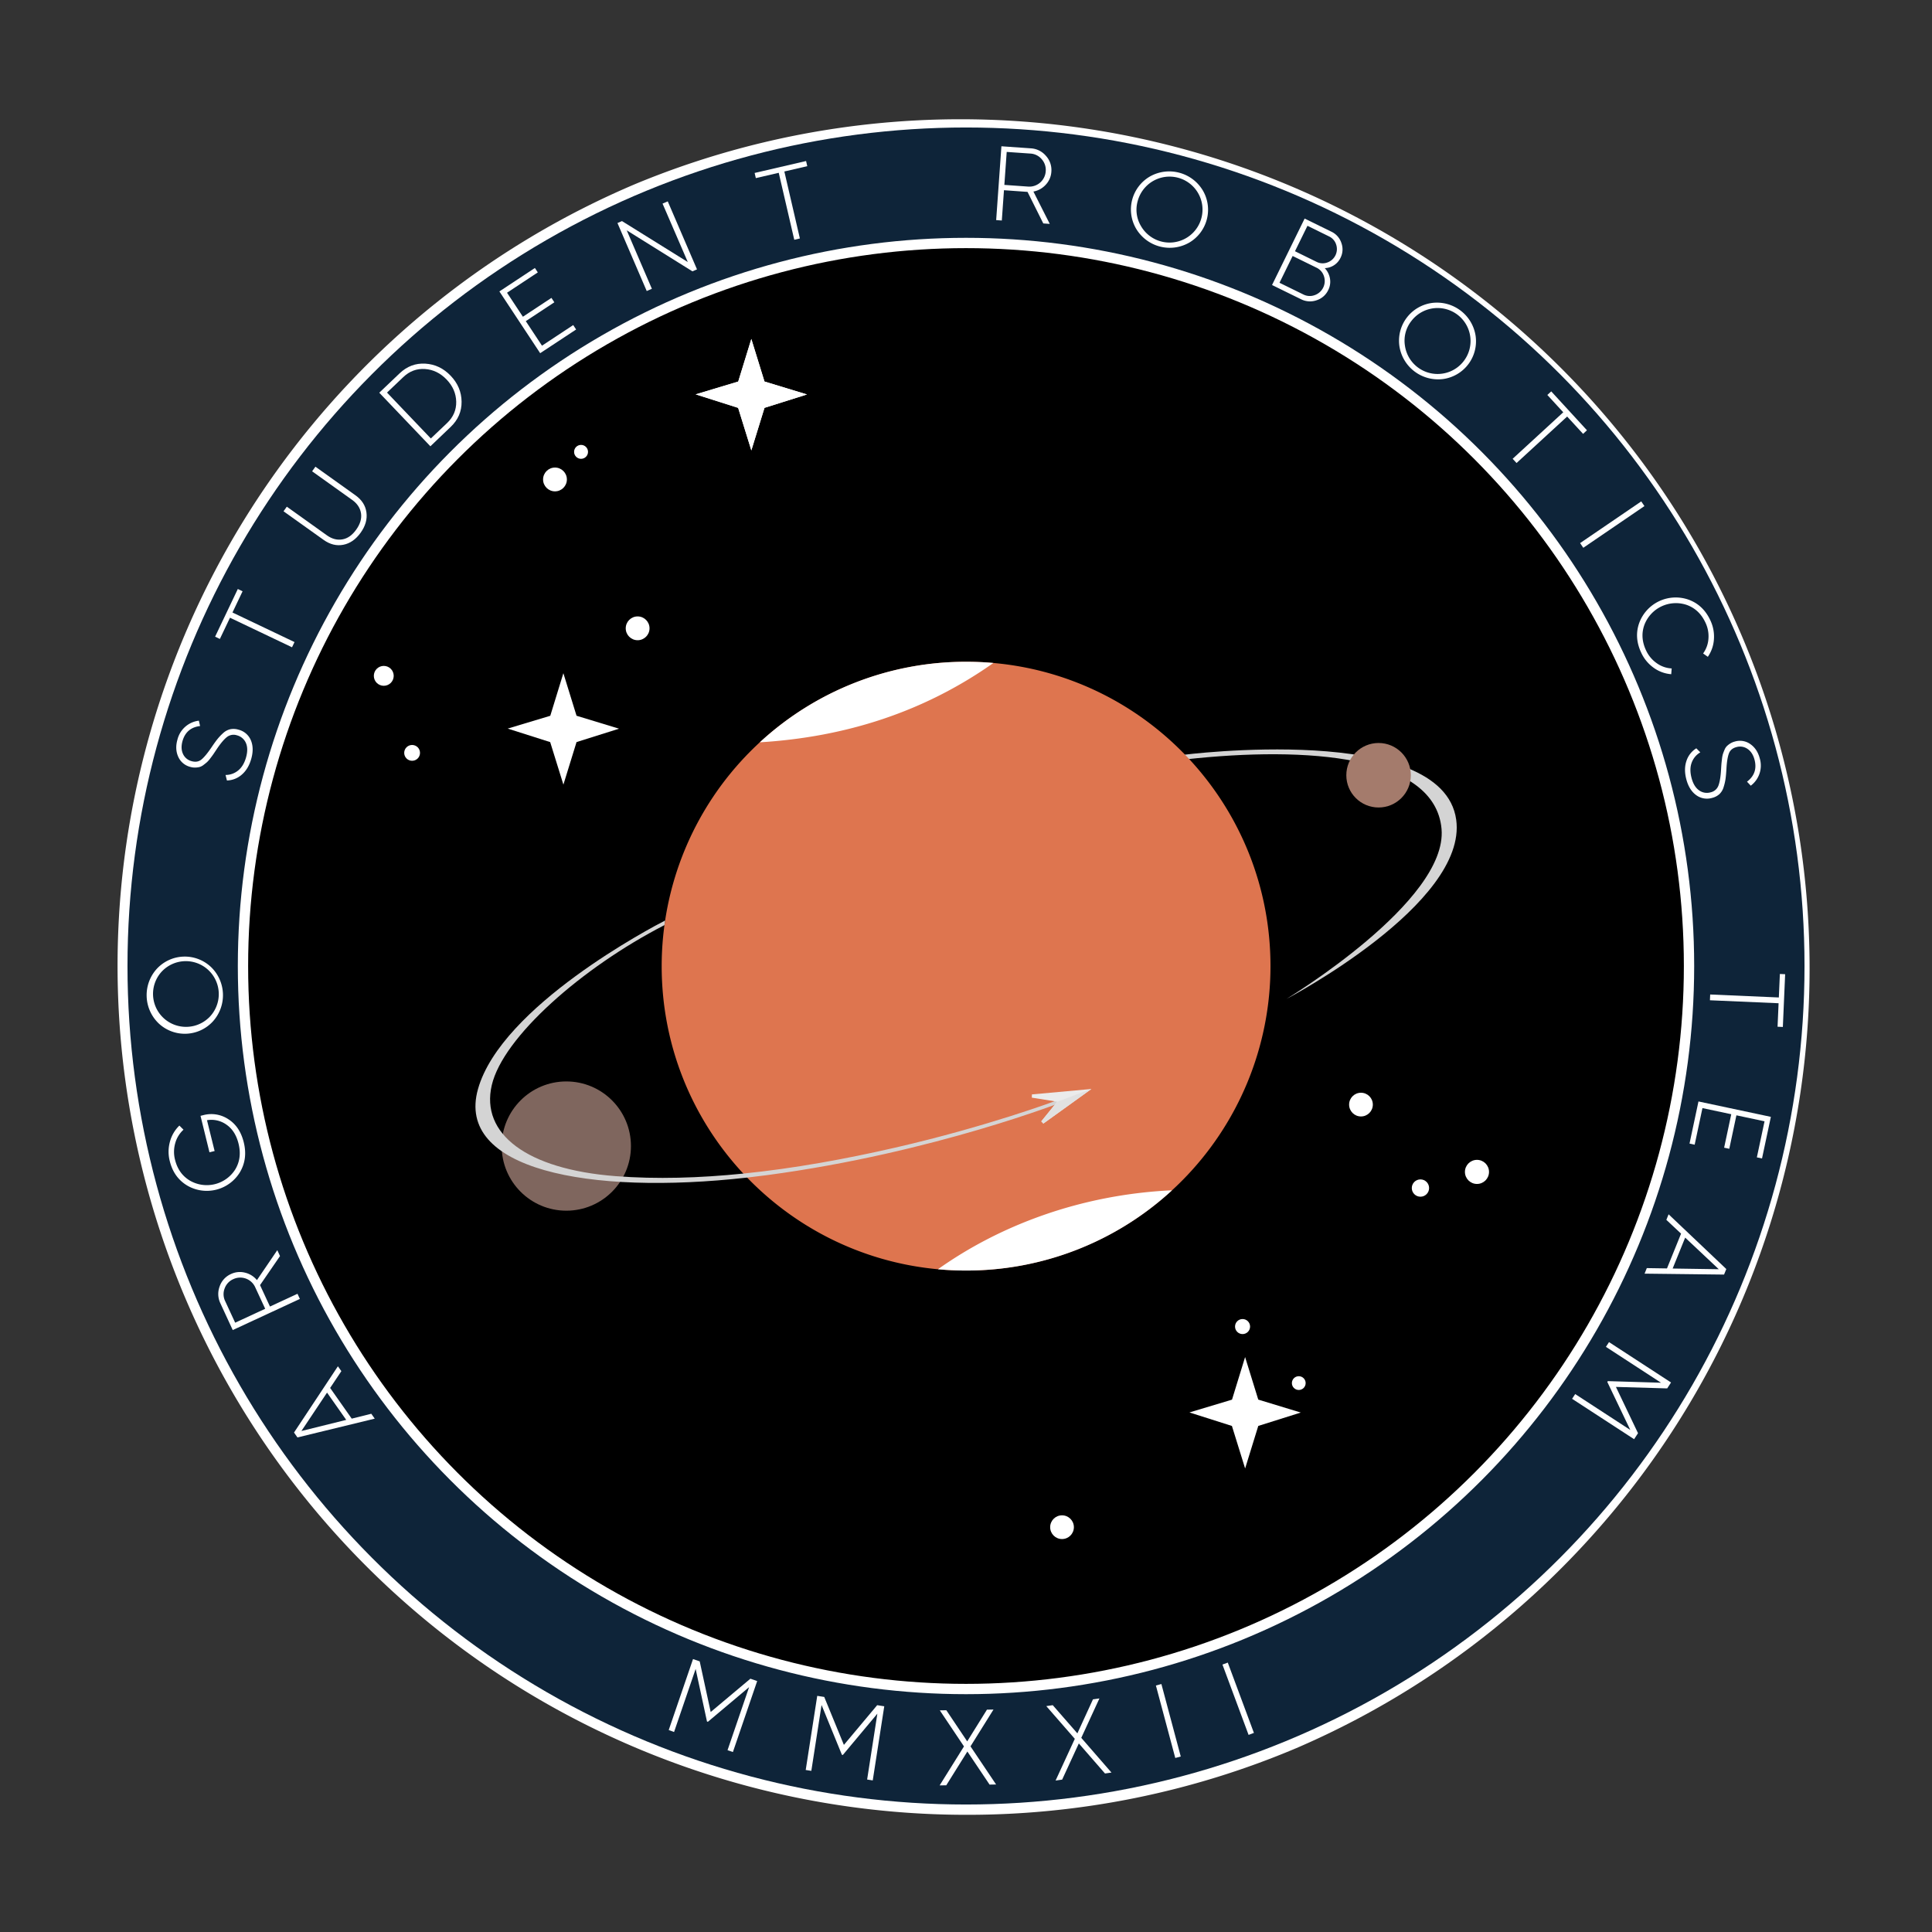 <svg id="Layer_1" data-name="Layer 1" xmlns="http://www.w3.org/2000/svg" viewBox="0 0 1875 1875"><rect x="0" y="0" width="1875" height="1875" fill="#333333" stroke="none"/><defs><style>.cls-1{fill:#fff;}.cls-2{fill:#0e2439;}.cls-3{fill:#7f665e;}.cls-4{fill:#d4d4d4;}.cls-5{fill:#de754f;}.cls-6{fill:#ebebeb;}.cls-7{fill:#e1e1e1;}.cls-8{fill:#a47b6c;}.cls-9{fill:none;stroke:#fff;stroke-miterlimit:10;stroke-width:10px;}</style></defs><path class="cls-1" d="M937.5,1761.27A824,824,0,0,1,616.85,178.47a824,824,0,0,1,641.3,1518.06A818.58,818.58,0,0,1,937.5,1761.27Z"/><circle class="cls-2" cx="937.5" cy="937.5" r="813.77"/><circle cx="937.5" cy="937.5" r="701.69"/><circle class="cls-3" cx="549.61" cy="1112.25" r="62.72"/><path class="cls-4" d="M1150.94,736.94c117.28-12.87,241.7-4,248.07,67.51,6.27,70.38-150.5,165-150.5,165s176-92.29,164.73-173.93c-13.14-95.3-265.55-62.88-265.55-62.88Z"/><path class="cls-5" d="M1233,937.65a295.41,295.41,0,0,1-295.41,295.41q-13.8,0-27.29-1.25C759.92,1218,642.16,1091.6,642.16,937.65A295.43,295.43,0,0,1,937.58,642.23q13.41,0,26.53,1.18C1114.83,656.82,1233,783.43,1233,937.65Z"/><path class="cls-1" d="M964.11,643.41c-67.43,47.56-143.48,71.92-226.7,77a294.35,294.35,0,0,1,200.17-78.16Q951,642.23,964.11,643.41Z"/><path class="cls-1" d="M1137.46,1155.17a294.3,294.3,0,0,1-199.88,77.89q-13.8,0-27.29-1.25C969.1,1190,1047.51,1159.38,1137.46,1155.17Z"/><path class="cls-4" d="M645.46,893.36c-12.15,6.25-158.9,83.06-181.58,163.58-22,78,107,103.22,261.18,85.9q9.66-1.08,19.46-2.39c162.49-21.71,289.79-72.25,289.79-72.25l-9.15-.06s-66.56,25-156.19,45.59c-48.26,11.09-98.25,20.21-147.6,25.22-42.31,4.3-84.15,5.57-124,2.49-86.35-6.68-131.07-41.07-120.12-88.21C488.1,1006.5,564.83,939,644.82,897.84Z"/><path class="cls-6" d="M1059.22,1056.85l-46.65,33.56-2-2.13,15.46-19.09-24.65-3.92c.06-1.87,0-1.28.1-3.15Z"/><path class="cls-7" d="M1059.22,1056.85l-46.65,33.56-2-2.13,15.46-19.09Z"/><circle class="cls-1" cx="1030.69" cy="1482.13" r="11.51"/><circle class="cls-1" cx="1205.9" cy="1287.42" r="7.3"/><circle class="cls-1" cx="1260.45" cy="1342.29" r="6.68"/><circle class="cls-1" cx="1433.4" cy="1137.33" r="11.69"/><circle class="cls-1" cx="1378.54" cy="1153" r="8.4"/><circle class="cls-1" cx="1320.82" cy="1072.01" r="11.51"/><circle class="cls-1" cx="399.95" cy="730.66" r="7.67"/><circle class="cls-1" cx="372.45" cy="655.91" r="9.65"/><circle class="cls-1" cx="618.82" cy="609.78" r="11.55"/><circle class="cls-1" cx="538.61" cy="465.31" r="11.55"/><circle class="cls-1" cx="563.91" cy="438.53" r="6.76"/><polygon class="cls-1" points="1208.37 1317.02 1221.14 1358.31 1262.39 1370.87 1221.15 1383.86 1208.39 1425.15 1195.57 1383.88 1154.34 1370.77 1195.66 1358.35 1208.37 1317.02"/><polygon class="cls-1" points="729.16 328.97 741.93 370.26 783.18 382.82 741.94 395.81 729.18 437.1 716.36 395.83 675.13 382.72 716.45 370.3 729.16 328.97"/><polygon class="cls-1" points="546.75 653.34 559.53 694.63 600.78 707.19 559.53 720.18 546.78 761.47 533.95 720.21 492.72 707.09 534.04 694.67 546.75 653.34"/><polygon class="cls-1" points="729.16 328.97 741.93 370.26 783.18 382.82 741.94 395.81 729.18 437.1 716.36 395.83 675.13 382.72 716.45 370.3 729.16 328.97"/><circle class="cls-8" cx="1337.9" cy="752.37" r="31.3"/><path class="cls-1" d="M331.29,1330.69,320.4,1347l20.94,29.79,19-4.74,3.34,4.75-75,18.23-3.34-4.75,42.59-64.31ZM336,1378l-18.61-26.48-24.86,37.26Z"/><path class="cls-1" d="M271.75,1219l-19.38,28.2L262,1268l26.72-12.39,2.31,5-65.16,30.22-12-26a20.85,20.85,0,0,1-.7-16.38,20.36,20.36,0,0,1,10.93-12,20.14,20.14,0,0,1,13.63-1.35,21.36,21.36,0,0,1,11.62,7.25l19.77-29.07Zm-43.52,64.67,29.14-13.51-9.74-21a15.93,15.93,0,0,0-21.24-7.75,15.58,15.58,0,0,0-8.37,9,15.32,15.32,0,0,0,.47,12.25Z"/><path class="cls-1" d="M194.6,1082.91l2.69-.66a30,30,0,0,1,24.28,3.92q11.24,7.17,15,22.47,4,16.11-3.82,29.16a37.64,37.64,0,0,1-51.07,12.76q-13-7.8-16.92-23.71a36.5,36.5,0,0,1,.18-18.91,33.71,33.71,0,0,1,9.15-15.57l4,4a27.45,27.45,0,0,0-8,13,30.66,30.66,0,0,0-.23,16.14q3.39,13.7,14.49,20.3A32.67,32.67,0,0,0,228.26,1135q6.72-11.07,3.25-25.06-3.06-12.39-11.63-18.39a25.19,25.19,0,0,0-19-4.39l7.41,29.91-5,1.23Z"/><path class="cls-1" d="M204.55,938.27a38,38,0,0,1,2,53.08,37,37,0,0,1-52.4,2,38,38,0,0,1-2-53.08,37,37,0,0,1,52.39-2Zm-1.79,49.34A32,32,0,1,0,156,944a32,32,0,0,0,46.76,43.57Z"/><path class="cls-1" d="M243.8,736.55q-2.75,9.68-9.06,15.16a22.68,22.68,0,0,1-14.5,5.74l-1.35-5.35a19.17,19.17,0,0,0,12.22-4.34q5.28-4.26,7.66-12.65T238.63,721a13,13,0,0,0-8.67-7.38,10.48,10.48,0,0,0-10,1.89q-4.32,3.53-9.92,12-2.06,3.09-3,4.48t-2.95,4a27.67,27.67,0,0,1-3.24,3.71c-.86.77-2,1.65-3.32,2.67a11.25,11.25,0,0,1-3.82,2,20.05,20.05,0,0,1-4.11.55,15.53,15.53,0,0,1-4.89-.64,17.38,17.38,0,0,1-11.75-9.87q-3.36-7.49-.77-16.56A24.35,24.35,0,0,1,193,699.42l1.19,5.19q-13.36,1.59-17.06,14.56-2,7.19.48,12.54a12.64,12.64,0,0,0,8.35,7q5.63,1.6,9.53-1.6T205,725.69q3.53-5.25,5.79-8.11a49.88,49.88,0,0,1,5.64-6,15.22,15.22,0,0,1,7.07-3.86,16.33,16.33,0,0,1,7.94.43,17.6,17.6,0,0,1,12,10.21Q246.76,726.17,243.8,736.55Z"/><path class="cls-1" d="M230.79,571.63l4.63,2.21-9.81,20.6,60.21,28.69-2.41,5.06L223.2,599.5l-9.82,20.6-4.63-2.2Z"/><path class="cls-1" d="M355.62,497.28Q357,507.23,350,517t-16.81,11.7q-9.81,1.9-19.08-4.71L275.16,496.2l3.2-4.47,38.9,27.8q7.35,5.25,15,3.94T345.71,514q5.85-8.19,4.65-15.87t-8.54-12.93l-38.91-27.8,3.2-4.48L345,480.71Q354.28,487.34,355.62,497.28Z"/><path class="cls-1" d="M387.82,362.33q10.73-10.24,24.93-9.41t24.63,11.75q10.41,10.9,10.59,25.14t-10.55,24.47l-19.73,18.85-49.61-52Zm46.06,48.24q9.15-8.73,8.87-20.75t-9.27-21.43q-9-9.42-21-10.26T391.36,366l-15.76,15,42.52,44.53Z"/><path class="cls-1" d="M526,335.48l30.3-20,2.83,4.29-34.89,23-39.58-59.94,34.46-22.75,2.82,4.28L492.08,284.1l15.38,23.29,27.7-18.29,2.83,4.28-27.71,18.29Z"/><path class="cls-1" d="M643,197.6l5.05-2.17,28.39,66L672,263.33l-63.77-39.8,24.42,56.74-5,2.18-28.4-66,4.39-1.89,63.87,39.76Z"/><path class="cls-1" d="M782.29,156.27l1.16,5-22.24,5.16,15.07,65-5.45,1.27-15.07-65-22.24,5.16-1.15-5Z"/><path class="cls-1" d="M1012.51,216.84l-15.29-30.61-22.87-1.63L972.26,214l-5.48-.39,5.09-71.65,28.56,2a20.74,20.74,0,0,1,14.66,7.31,20.34,20.34,0,0,1,5.25,15.4,20.09,20.09,0,0,1-5.42,12.57,21.3,21.3,0,0,1-12,6.66l15.87,31.38ZM977,147.44l-2.28,32,23.08,1.64a15.93,15.93,0,0,0,17.07-14.83,15.65,15.65,0,0,0-3.85-11.7,15.37,15.37,0,0,0-11-5.51Z"/><path class="cls-1" d="M1153.83,235.63a38,38,0,0,1-51.3-13.8,37,37,0,0,1,13.62-50.63A38,38,0,0,1,1167.44,185a37,37,0,0,1-13.61,50.64Zm-46.58-16.35a32,32,0,1,0-3.12-24.16A30.85,30.85,0,0,0,1107.25,219.28Z"/><path class="cls-1" d="M1285.65,260.19a19.66,19.66,0,0,1,5.08,10.15,17.89,17.89,0,0,1-1.68,11.18,18.77,18.77,0,0,1-11.31,9.88,19.21,19.21,0,0,1-15.11-1l-28.12-13.8,31.63-64.49,26,12.75a18.48,18.48,0,0,1,9.66,10.92,18.06,18.06,0,0,1-.84,14.44,17.53,17.53,0,0,1-15.3,10Zm-20.76,25.59a13.71,13.71,0,0,0,11,.64,14.51,14.51,0,0,0,9-18.34,13.69,13.69,0,0,0-7.2-8.28l-23.19-11.37-12.75,26Zm25-56.32-21-10.33-12.11,24.69,21,10.33a13,13,0,0,0,10.41.58,13.77,13.77,0,0,0,8.54-17.41A13,13,0,0,0,1289.87,229.46Z"/><path class="cls-1" d="M1400.45,367.86a38,38,0,0,1-42.35-32.06,37,37,0,0,1,31.66-41.8,38,38,0,0,1,42.34,32.06,37,37,0,0,1-31.65,41.8Zm-37-32.66a32,32,0,1,0,6.19-23.56A30.81,30.81,0,0,0,1363.44,335.2Z"/><path class="cls-1" d="M1540.14,417.58l-3.78,3.48-15.44-16.81-49.11,45.12-3.79-4.13,49.11-45.12-15.44-16.81,3.78-3.47Z"/><path class="cls-1" d="M1592.82,486.61l3.1,4.54-59.34,40.48-3.1-4.55Z"/><path class="cls-1" d="M1592.76,633.34q-7-14.83-1.79-29.06a37.74,37.74,0,0,1,47.65-22.36q14.25,5.12,21.21,20a36.57,36.57,0,0,1,3.53,18.51,33.51,33.51,0,0,1-5.92,17l-4.58-3.24a27.33,27.33,0,0,0,5.17-14.23,30.68,30.68,0,0,0-2.94-15.81q-6-12.76-18.16-17.09a32.74,32.74,0,0,0-41,19.22q-4.45,12.12,1.54,24.89a30.86,30.86,0,0,0,10.36,12.44,27.2,27.2,0,0,0,14.53,5.11l-.44,5.59a33.09,33.09,0,0,1-17-6.22A36.72,36.72,0,0,1,1592.76,633.34Z"/><path class="cls-1" d="M1636.54,756.18q-2.54-9.73.14-17.67a22.58,22.58,0,0,1,9.59-12.28l3.88,3.92a19.18,19.18,0,0,0-8.35,9.93q-2.38,6.34-.2,14.79t7.27,12.1a12.91,12.91,0,0,0,11.21,2,10.46,10.46,0,0,0,7.7-6.7q1.93-5.22,2.5-15.33c.14-2.47.26-4.26.35-5.4s.28-2.76.54-4.9a27.2,27.2,0,0,1,.91-4.85c.36-1.09.86-2.42,1.52-4a11.06,11.06,0,0,1,2.29-3.65,19.36,19.36,0,0,1,3.26-2.55,15.52,15.52,0,0,1,4.53-1.93,17.38,17.38,0,0,1,15.13,2.57q6.69,4.74,9.06,13.89a24.35,24.35,0,0,1-8.75,26.38l-3.66-3.88q10.72-8.13,7.34-21.19-1.87-7.23-6.76-10.57a12.64,12.64,0,0,0-10.76-1.83q-5.65,1.47-7.4,6.21c-1.16,3.15-2,8-2.36,14.64q-.37,6.32-.87,9.93a49.51,49.51,0,0,1-1.86,8,15.23,15.23,0,0,1-4.14,6.91,16.27,16.27,0,0,1-7.06,3.65,17.63,17.63,0,0,1-15.5-2.74Q1639.24,766.62,1636.54,756.18Z"/><path class="cls-1" d="M1730.25,996.66l-5.13-.22,1-22.8-66.64-2.89.24-5.6,66.64,2.89,1-22.8,5.12.22Z"/><path class="cls-1" d="M1652.22,1075.4l-7.55,35.52-5-1.07,8.69-40.89,70.26,14.94-8.59,40.38-5-1.06,7.45-35-27.3-5.81-6.91,32.48-5-1.07,6.91-32.47Z"/><path class="cls-1" d="M1598.22,1230.69l19.58.31,13.67-33.75-14.28-13.39,2.18-5.39,56,53.12-2.18,5.38-77.13-.9Zm37.23-29.59-12.15,30,44.78.68Z"/><path class="cls-1" d="M1585.9,1396.73l-60.19-39.19,3-4.61,53.48,34.83-22.31-46.59.51-.79,51.64,1.56-53.49-34.82,3-4.61,60.2,39.19-3.74,5.74-49.75-1.44,21.44,44.91Z"/><path class="cls-1" d="M734.84,1631.47l-23.56,68.88-5.21-1.79,20.93-61.2L687,1671l-.88-.3-11-51-20.94,61.2L649,1679l23.57-68.88,6.49,2.22,10.67,49.15,38.53-32.32Z"/><path class="cls-1" d="M858.17,1655.94,847,1727.88l-5.45-.85,9.93-63.92L818,1703.16l-.93-.14-19.75-48.33-9.93,63.92-5.45-.84,11.18-71.94,6.79,1.05L819,1693.42l32.3-38.55Z"/><path class="cls-1" d="M966.71,1731.84l-6.34.1-21.54-32.1-20.48,32.79-6.44.1,23.62-37.83-23.45-35,6.34-.11L938.67,1690l19.16-30.78,6.35-.11-22.31,35.73Z"/><path class="cls-1" d="M1078.68,1720.27l-6.28.9L1047,1692l-16.18,35.11-6.38.91,18.66-40.5-27.68-31.75,6.28-.9,23.89,27.35,15.13-33,6.27-.9-17.61,38.25Z"/><path class="cls-1" d="M1121.8,1635.77l5.33-1.42,18.79,70.33-5.32,1.43Z"/><path class="cls-1" d="M1186.39,1615.46l5.17-1.92,25.36,68.24-5.17,1.93Z"/><circle class="cls-9" cx="937.5" cy="937.5" r="701.69"/></svg>